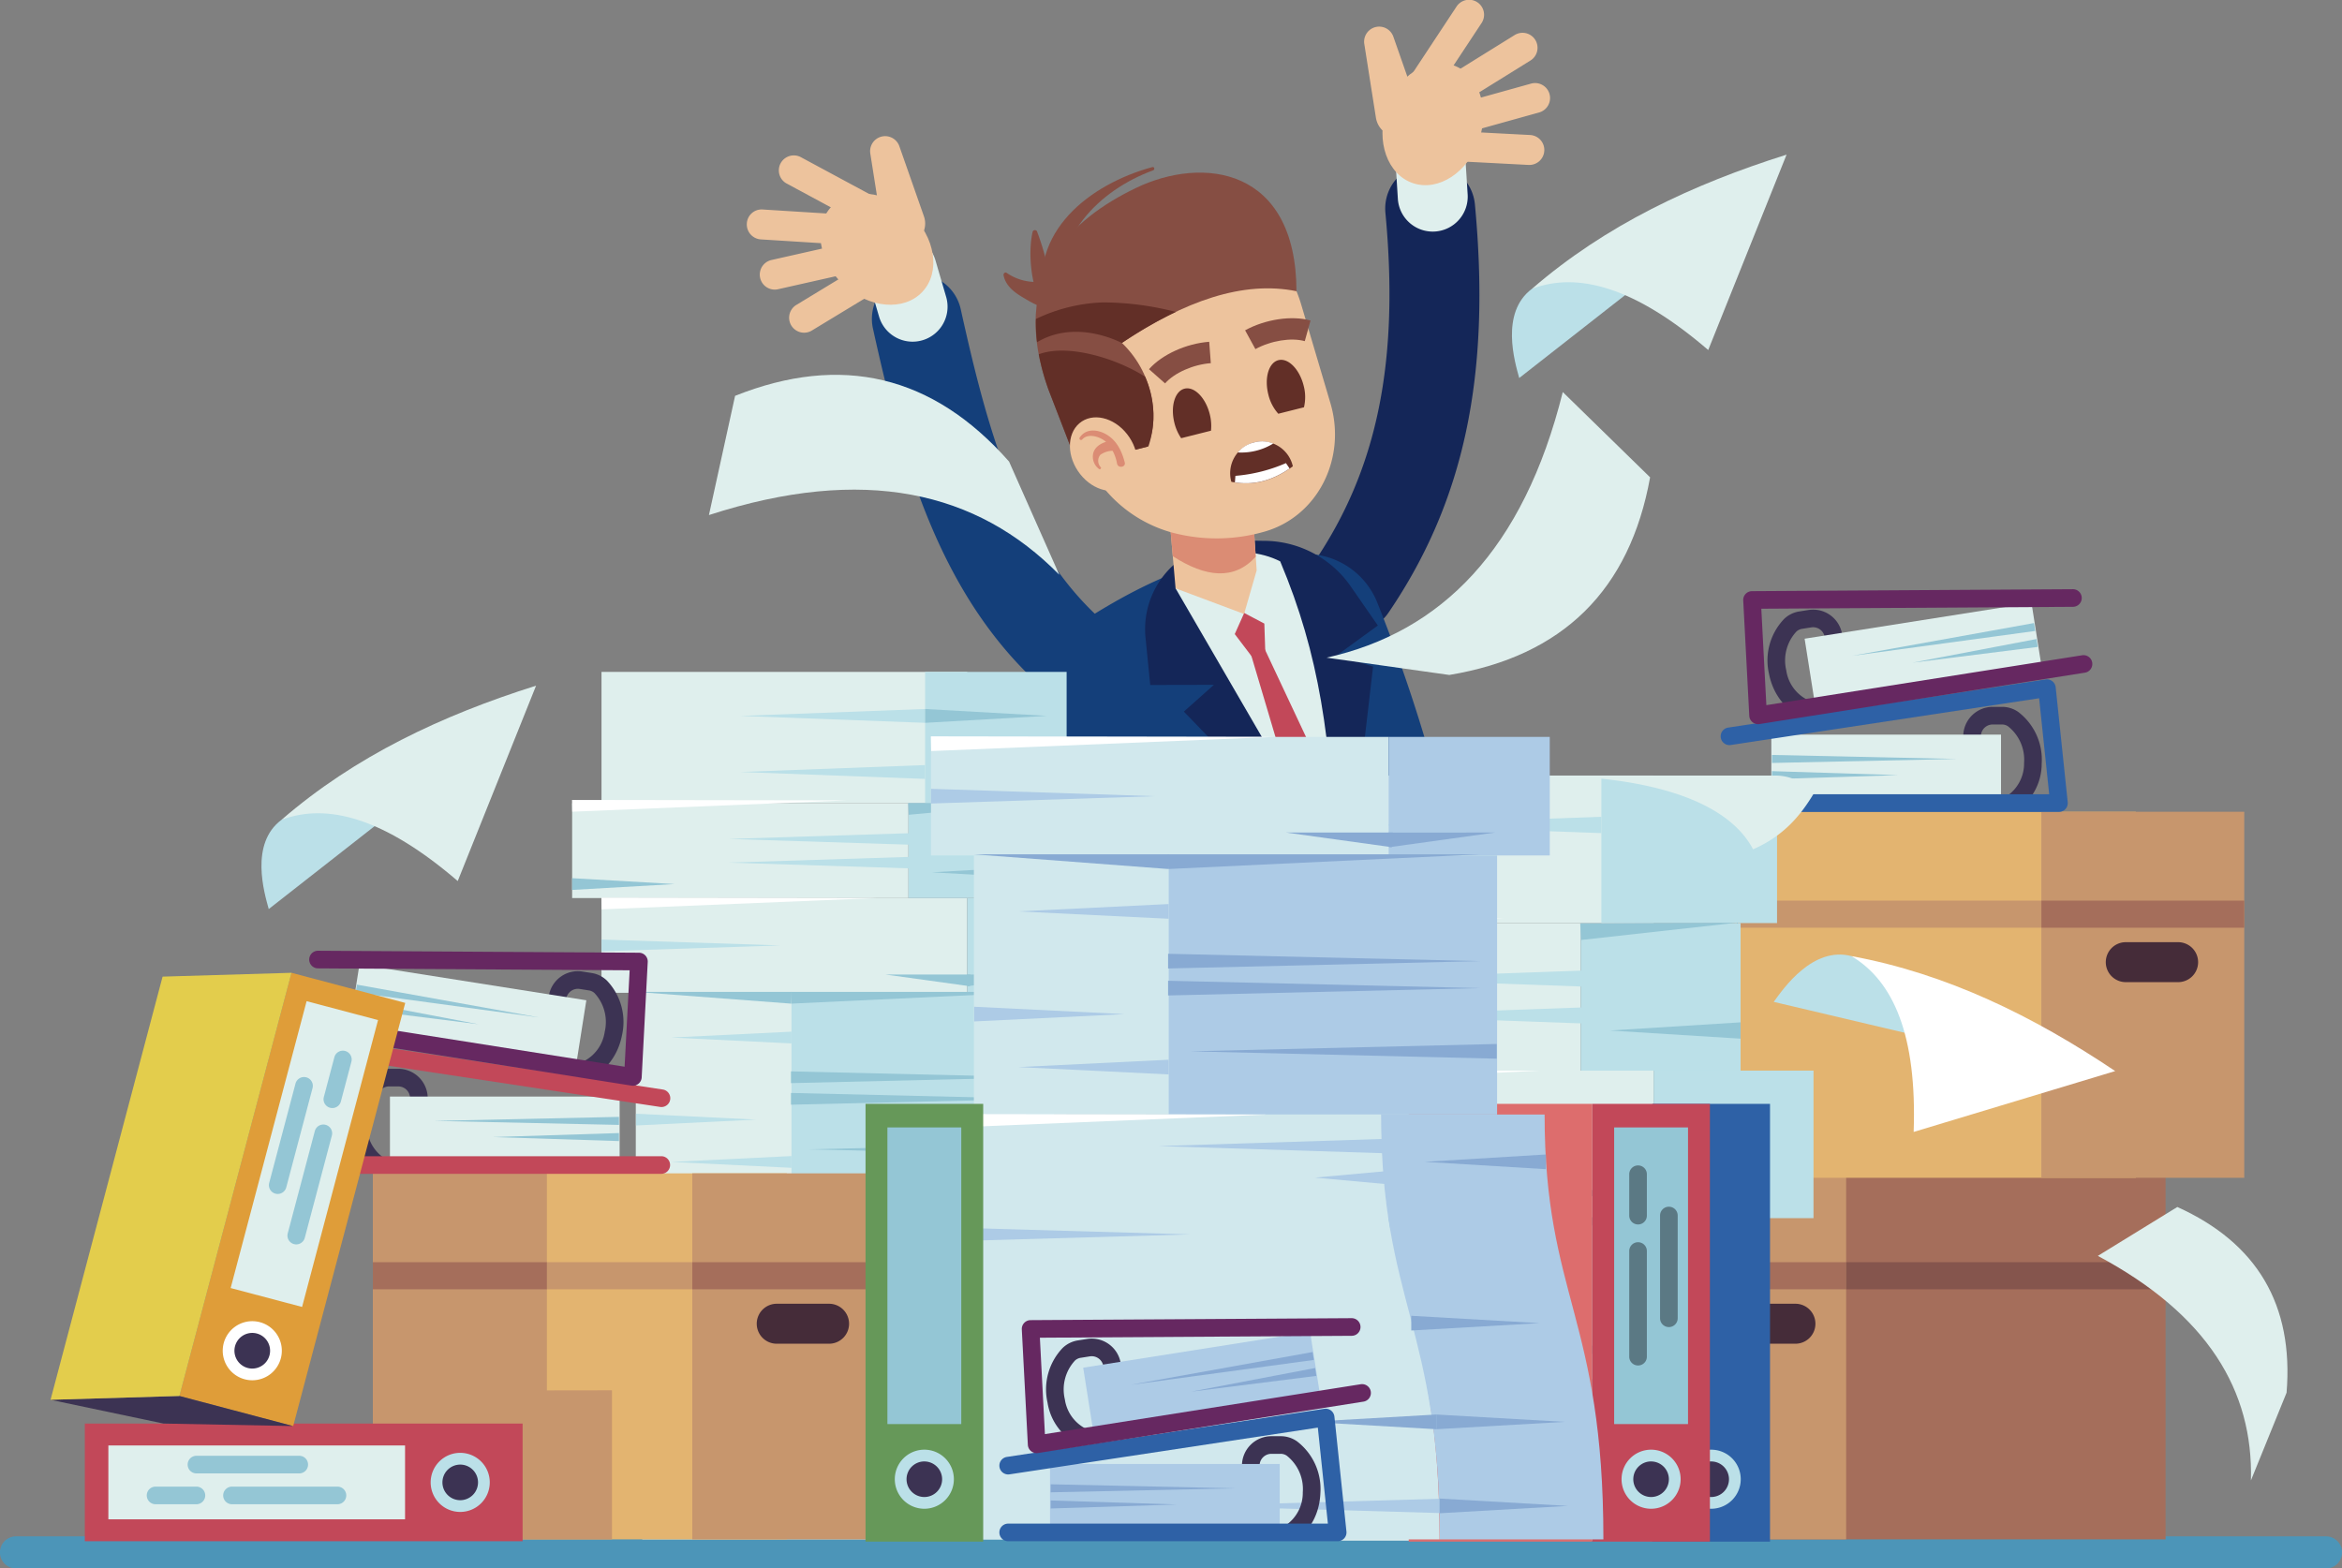 <svg xmlns="http://www.w3.org/2000/svg" width="533" height="357" viewBox="0 0 533 357"><rect x="0" y="0" width="533" height="357" fill="#808080" stroke="none"/><defs><style>.a{fill:#142658;}.b{fill:#dfefed;}.c{fill:#143f7a;}.d{fill:#c24859;}.e{fill:#edc39d;}.f{fill:#db8c74;}.g{fill:#864e43;}.h{fill:#622f27;}.i{fill:#fff;}.j{fill:#4c95b8;}.k{fill:#a56e5b;}.l{fill:#c7966d;}.m{fill:#85554d;}.n{fill:#452c39;}.o{fill:#e3b470;}.p{fill:#3c3353;}.q{fill:#94c6d5;}.r{fill:#2e61a6;}.s{fill:#662861;}.t{fill:#bbe0e8;}.u{fill:#dd6d6d;}.v{fill:#5b7984;}.w{fill:#d1e8ed;}.x{fill:#adcbe6;}.y{fill:#88aad3;}.z{fill:#df9d39;}.aa{fill:#e3cd4c;}.ab{fill:#669859;}</style></defs><g transform="translate(-1244 -1410)"><g transform="translate(1244 1410)"><g transform="translate(169.96 0)"><g transform="translate(27.339 23.739)"><g transform="translate(100.02)"><g transform="translate(0 13.494)"><path class="a" d="M140.736,421.892a10.23,10.23,0,0,1-8.451-15.982c14.395-21.166,19.392-45.688,16.206-79.5a10.229,10.229,0,1,1,20.368-1.922c3.666,38.89-2.4,67.549-19.656,92.928A10.214,10.214,0,0,1,140.736,421.892Z" transform="translate(-130.514 -315.211)"></path></g><g transform="translate(19.979)"><path class="b" d="M146.688,339.18a7.959,7.959,0,0,1-7.933-7.461l-.814-13.055a7.955,7.955,0,1,1,15.88-.995l.817,13.055a7.959,7.959,0,0,1-7.445,8.44C147.025,339.174,146.855,339.18,146.688,339.18Z" transform="translate(-137.925 -310.205)"></path></g></g><g transform="translate(42.179 101.922)"><path class="c" d="M134.511,467.19l73.741-15.971c-7.6-38.049-13.777-63.115-25.252-91.772a17.608,17.608,0,0,0-13.947-10.855c-18.071-2.475-33.744,3.216-50.545,13.591a20.053,20.053,0,0,0-8.251,23.872C117.092,405,130.26,454.728,134.511,467.19Z" transform="translate(-109.056 -348.016)"></path></g><g transform="translate(63.314 99.158)"><path class="a" d="M144.21,347.194c-7.742-.014-6.486-.981-13.88,1.423a19.7,19.7,0,0,0-13.335,20.735L118.057,380l14.489-.03-6.836,6.089,37.356,38.766,5.709-49.009-8.262-2.55,9.351-6.793-6.03-8.7A24.127,24.127,0,0,0,144.21,347.194Z" transform="translate(-116.896 -346.99)"></path></g><g transform="translate(70.243 101.927)"><path class="b" d="M119.467,356.267c1.58-7.674,15.009-10.623,23.81-6.141,9,21.363,11.551,40.485,12.694,69.032Z" transform="translate(-119.467 -348.018)"></path></g><g transform="translate(86.244 120.067)"><path class="d" d="M127.843,354.747l-2.44,1.264,11.721,39.466,8.782,12.271c-.235-5.89-.536-11.362-.938-16.551Z" transform="translate(-125.403 -354.747)"></path></g><g transform="translate(68.293 86.081)"><g transform="translate(0 0.001)"><path class="e" d="M120.694,366.235l15.589,5.836,2.865-9.928-1.337-20L118.744,343.8Z" transform="translate(-118.744 -342.139)"></path></g><g transform="translate(0.001)"><path class="f" d="M138.94,359.035l-1.129-16.9L118.744,343.8l1.313,15.117C127.532,363.731,134,364.467,138.94,359.035Z" transform="translate(-118.744 -342.139)"></path></g></g><g transform="translate(83.709 115.783)"><path class="d" d="M129,363.932l2.448-.87-.251-7.493-4.582-2.41-2.15,4.8Z" transform="translate(-124.463 -353.158)"></path></g><g transform="translate(0 29.777)"><g transform="translate(1.132 8.851)"><path class="c" d="M143.709,424.822a10.192,10.192,0,0,1-6.219-2.113c-27.2-20.864-36.364-53.8-43.418-85.739a10.229,10.229,0,1,1,19.977-4.41c6.5,29.428,14.136,57.225,35.892,73.919a10.227,10.227,0,0,1-6.232,18.344Z" transform="translate(-93.829 -324.535)"></path></g><path class="b" d="M103.8,345.508a7.961,7.961,0,0,1-7.634-5.725l-2.44-8.34A7.956,7.956,0,0,1,109,326.978l2.44,8.34a7.958,7.958,0,0,1-7.639,10.189Z" transform="translate(-93.409 -321.252)"></path></g><g transform="translate(38.382 15.552)"><g transform="translate(4.229 8.019)"><path class="e" d="M135.81,392.794h0a39.37,39.37,0,0,0,21.5-.213h0c11.893-3.523,18.511-16.589,14.777-29.183l-6.631-22.384c-4.76-16.058-20.91-25.433-36.073-20.939h0c-15.165,4.494-23.6,21.152-18.842,37.21l4.318,14.578A30.472,30.472,0,0,0,135.81,392.794Z" transform="translate(-109.217 -318.95)"></path></g><path class="g" d="M130.386,319.517c-14.257,6.9-29.239,19.788-19.772,45.92l4.955,12.82c.445,1.5,2.984,1.58,3.631,2.971l5.052-.642,8.691-2.186c2.809-4.965,2.232-16.1-5.647-23.662,14.225-9.534,27.606-14.246,39.728-11.772C166.944,314.778,145.743,312.08,130.386,319.517Z" transform="translate(-107.648 -315.975)"></path><g transform="translate(0.068 29.535)"><path class="h" d="M122.958,326.935a38.251,38.251,0,0,0-15.273,3.771,36.833,36.833,0,0,0,.251,5.286c9.246-5.5,19.519.361,19.317.167a96.37,96.37,0,0,1,12.257-7.054A66.879,66.879,0,0,0,122.958,326.935Z" transform="translate(-107.673 -326.932)"></path></g><g transform="translate(0.737 40.517)"><path class="h" d="M115.1,352.771c.445,1.5,2.984,1.58,3.631,2.971l1.6.229,12.529-3.157a21.762,21.762,0,0,0-.755-15.872c-6.407-4.1-17.5-7.591-24.19-5.106a51.633,51.633,0,0,0,2.229,8.114Z" transform="translate(-107.921 -331.006)"></path></g><g transform="translate(47.684 33.139)"><path class="g" d="M127.679,335.3l-2.342-4.281c4.62-2.526,10.6-3.418,14.891-2.232l-1.31,4.7C135.823,332.626,131.205,333.372,127.679,335.3Z" transform="translate(-125.337 -328.269)"></path></g><g transform="translate(25.814 38.502)"><path class="g" d="M120.879,339.728l-3.655-3.229c2.944-3.334,8.448-5.844,13.7-6.24l.367,4.866C127.287,335.425,123.006,337.32,120.879,339.728Z" transform="translate(-117.224 -330.258)"></path></g><g transform="translate(7.811 55.701)"><path class="e" d="M112.884,349.563c3.049,3.874,7.9,4.973,10.85,2.456s2.86-7.7-.186-11.572-7.9-4.973-10.847-2.456S109.838,345.689,112.884,349.563Z" transform="translate(-110.545 -336.638)"></path><g transform="translate(2.165 3.002)"><path class="f" d="M117.3,338.539c-2.008-1.092-4.512-1.237-5.885.8a.364.364,0,0,0,.59.426c1.412-1.582,4.332-.5,5.572.733a9.492,9.492,0,0,1,2.337,4.8c.248,1.121,2.041.814,1.755-.283C120.989,342.377,119.784,339.889,117.3,338.539Z" transform="translate(-111.349 -337.752)"></path></g><g transform="translate(5.214 5.334)"><path class="f" d="M116.5,338.63c-1.6.224-3.5,1.116-3.925,2.82a3.491,3.491,0,0,0,1.318,3.591c.251.194.617-.178.385-.413a2.126,2.126,0,0,1-.065-2.833,5.1,5.1,0,0,1,2.652-.9C118.327,340.762,117.974,338.425,116.5,338.63Z" transform="translate(-112.48 -338.617)"></path></g></g><g transform="translate(31.25 49.101)"><path class="h" d="M127.913,343.83a10.793,10.793,0,0,0-.286-3.766c-.946-3.76-3.512-6.356-5.734-5.8s-3.248,4.062-2.3,7.823a10.739,10.739,0,0,0,1.531,3.45Z" transform="translate(-119.241 -334.19)"></path></g><g transform="translate(52.619 42.612)"><path class="h" d="M135.63,342.584a10.038,10.038,0,0,0-.075-4.928c-.946-3.76-3.512-6.356-5.734-5.8s-3.248,4.062-2.3,7.823a10.027,10.027,0,0,0,2.267,4.375Z" transform="translate(-127.168 -331.783)"></path></g></g></g><g transform="translate(110.032 100.452)"><path class="h" d="M124.324,347.873c4.432.919,9.055.127,14-3.523h0a7.237,7.237,0,0,0-8.631-5.483l-.359.092a7.236,7.236,0,0,0-5.008,8.914Z" transform="translate(-124.086 -338.664)"></path><g transform="translate(1.055 4.961)"><path class="i" d="M136.09,340.5a36.084,36.084,0,0,1-11.5,2.9l-.116,1.483c3.96.625,8.079-.162,12.446-3.157Z" transform="translate(-124.477 -340.504)"></path></g><g transform="translate(1.71 0.002)"><path class="i" d="M132.791,339.162a6.758,6.758,0,0,0-4.175-.3l-.359.092a6.727,6.727,0,0,0-3.537,2.237A13.911,13.911,0,0,0,132.791,339.162Z" transform="translate(-124.72 -338.664)"></path></g></g><g transform="translate(67.122 38.014)"><path class="g" d="M133.333,315.517c-14.227,3.884-28.3,14.756-24.552,31.285.59,2.6,4.4,1.569,3.979-1-2.34-14.082,8.327-25,20.759-29.541C133.972,316.094,133.818,315.385,133.333,315.517Z" transform="translate(-108.167 -315.501)"></path></g><g transform="translate(64.552 52.372)"><path class="g" d="M111.069,328.959A60.327,60.327,0,0,0,108.7,321.1a.547.547,0,0,0-.992.116c-1.1,4.831-.367,12.607,2.272,16.848.833,1.342,3.356,1,3.237-.814C113.032,334.4,111.846,331.7,111.069,328.959Z" transform="translate(-107.214 -320.827)"></path></g><g transform="translate(58.428 62.035)"><path class="g" d="M117.14,328.752c-1.722-.941-2.8-2.111-4.782-2.2a11.65,11.65,0,0,1-6.7-2.065c-.367-.248-.784.145-.712.528.45,2.337,2.31,3.809,4.273,4.981,2.2,1.315,4.723,2.868,7.356,2.55C118.4,332.329,118.612,329.555,117.14,328.752Z" transform="translate(-104.942 -324.412)"></path></g><g transform="translate(0 30.988)"><g transform="translate(16.766 13.093)"><path class="e" d="M109.929,322.276c5.717,5.351,6.955,13.324,2.758,17.81s-12.233,3.779-17.953-1.574-6.955-13.324-2.758-17.807S104.209,316.923,109.929,322.276Z" transform="translate(-89.486 -317.751)"></path></g><g transform="translate(28.063)"><path class="e" d="M100.332,315.187l5.618,16.028a4.963,4.963,0,0,1-9.367,3.281,5.315,5.315,0,0,1-.218-.868L93.72,316.851a3.423,3.423,0,0,1,6.612-1.663Z" transform="translate(-93.677 -312.894)"></path></g><g transform="translate(7.203 4.331)"><path class="e" d="M108.173,331.467a3.39,3.39,0,0,1-1.615-.41L87.732,320.916a3.409,3.409,0,0,1,3.232-6l18.829,10.141a3.411,3.411,0,0,1-1.62,6.413Z" transform="translate(-85.939 -314.501)"></path></g><g transform="translate(0 16.687)"><path class="e" d="M106.7,327.159c-.07,0-.14,0-.213-.005L86.465,325.9a3.413,3.413,0,0,1-3.192-3.617,3.369,3.369,0,0,1,3.615-3.189l20.023,1.251a3.409,3.409,0,0,1-.21,6.812Z" transform="translate(-83.267 -319.085)"></path></g><g transform="translate(2.955 24.339)"><path class="e" d="M87.771,332.516a3.411,3.411,0,0,1-.747-6.739l16.732-3.771a3.411,3.411,0,0,1,1.5,6.655L88.52,332.43A3.425,3.425,0,0,1,87.771,332.516Z" transform="translate(-84.363 -321.924)"></path></g></g><g transform="translate(9.63 60.046)"><path class="e" d="M90.252,339.356a3.41,3.41,0,0,1-1.771-6.324l14.6-8.86A3.41,3.41,0,1,1,106.619,330l-14.6,8.858A3.377,3.377,0,0,1,90.252,339.356Z" transform="translate(-86.839 -323.674)"></path></g><g transform="translate(140.491)"><g transform="translate(4.171 14.345)"><path class="e" d="M137.869,317.07c-2.5,7.424.183,15.031,6,16.993s12.564-2.467,15.068-9.888-.186-15.031-6.006-16.99S140.371,309.649,137.869,317.07Z" transform="translate(-136.932 -306.72)"></path></g><g transform="translate(0 6.061)"><path class="e" d="M142.04,305.94l5.615,16.028a4.963,4.963,0,1,1-9.367,3.281,5.316,5.316,0,0,1-.218-.868l-2.642-16.775a3.423,3.423,0,0,1,6.612-1.666Z" transform="translate(-135.385 -303.647)"></path></g><g transform="translate(8.665)"><path class="e" d="M142.008,326.062a3.41,3.41,0,0,1-2.844-5.289l11.782-17.845a3.41,3.41,0,1,1,5.69,3.758l-11.783,17.845A3.4,3.4,0,0,1,142.008,326.062Z" transform="translate(-138.6 -301.399)"></path></g><g transform="translate(15.598 7.466)"><path class="e" d="M144.585,321.575a3.411,3.411,0,0,1-1.8-6.308l17.044-10.583a3.41,3.41,0,0,1,3.6,5.793L146.38,321.061A3.371,3.371,0,0,1,144.585,321.575Z" transform="translate(-141.172 -304.169)"></path></g><g transform="translate(18.923 18.922)"><path class="e" d="M145.815,319.842a3.411,3.411,0,0,1-.914-6.7l16.521-4.6a3.41,3.41,0,1,1,1.83,6.569l-16.521,4.6A3.384,3.384,0,0,1,145.815,319.842Z" transform="translate(-142.405 -308.418)"></path></g><g transform="translate(17.158 29.839)"><path class="e" d="M162.217,320.171c-.059,0-.119,0-.181,0l-17.052-.887a3.413,3.413,0,0,1-3.229-3.582,3.449,3.449,0,0,1,3.582-3.229l17.055.887a3.41,3.41,0,0,1-.175,6.814Z" transform="translate(-141.75 -312.468)"></path></g></g></g><g transform="translate(0 35.197)"><g transform="translate(0 314.495)"><path class="j" d="M549.118,438.883H23.391a3.654,3.654,0,0,1,0-7.308H549.118a3.654,3.654,0,0,1,0,7.308Z" transform="translate(-19.753 -431.575)"></path></g><g transform="translate(373.976 231.869)"><g transform="translate(24.671 0)"><rect class="k" width="94.202" height="83.317" transform="translate(94.202 83.317) rotate(180)"></rect></g><g transform="translate(0 0)"><rect class="l" width="46.176" height="83.317" transform="translate(46.176 83.317) rotate(180)"></rect></g><g transform="translate(0 20.225)"><rect class="k" width="46.176" height="6.17"></rect></g><g transform="translate(46.176 20.225)"><rect class="m" width="72.697" height="6.17"></rect></g><g transform="translate(18.17 29.684)"><path class="n" d="M182.648,421.033H170.733a4.548,4.548,0,0,1-4.55-4.55h0a4.549,4.549,0,0,1,4.55-4.548h11.915a4.548,4.548,0,0,1,4.548,4.548h0A4.547,4.547,0,0,1,182.648,421.033Z" transform="translate(-166.183 -411.935)"></path></g></g><g transform="translate(391.878 149.569)"><g transform="translate(0.001)"><rect class="o" width="94.202" height="83.317"></rect></g><g transform="translate(72.698)"><rect class="l" width="46.176" height="83.317"></rect></g><g transform="translate(72.698 20.226)"><rect class="k" width="46.176" height="6.171"></rect></g><g transform="translate(0 20.226)"><rect class="l" width="72.698" height="6.171"></rect></g><g transform="translate(87.363 29.684)"><path class="n" d="M203.043,390.334h11.915a4.546,4.546,0,0,0,4.548-4.547h0a4.549,4.549,0,0,0-4.548-4.55H203.043a4.551,4.551,0,0,0-4.55,4.55h0A4.549,4.549,0,0,0,203.043,390.334Z" transform="translate(-198.493 -381.236)"></path></g></g><g transform="translate(391.594 119.431)"><g transform="translate(55.209 6.262)"><path class="p" d="M198.557,384.942l-2.092-3.423a8.933,8.933,0,0,0,3.836-7.472,9.674,9.674,0,0,0-3.663-8.359,2.471,2.471,0,0,0-1.431-.407h-2.049a2.69,2.69,0,0,0-2.688,2.688V383.23h-4.011V367.968a6.707,6.707,0,0,1,6.7-6.7h2.049a6.425,6.425,0,0,1,3.766,1.156,13.666,13.666,0,0,1,5.337,11.769A12.912,12.912,0,0,1,198.557,384.942Z" transform="translate(-186.459 -361.269)"></path></g><g transform="translate(11.53 12.582)"><g transform="translate(0 0)"><rect class="b" width="52.273" height="14.727" transform="translate(52.273 14.727) rotate(180)"></rect></g><g transform="translate(0.15 4.624)"><path class="q" d="M212.405,366.242l-42.094.913v-1.826Z" transform="translate(-170.311 -365.329)"></path></g><g transform="translate(0.15 8.306)"><path class="q" d="M199.036,367.608l-28.725.913V366.7Z" transform="translate(-170.311 -366.695)"></path></g></g><g transform="translate(0)"><path class="r" d="M242.97,389.115H167.984a2.007,2.007,0,0,1,0-4.014h72.76l-2.289-21.851-70.172,10.64a2,2,0,0,1-.6-3.963l72.245-10.958a2.006,2.006,0,0,1,2.294,1.774l2.739,26.156a2,2,0,0,1-1.992,2.216Z" transform="translate(-165.978 -358.946)"></path></g></g><g transform="translate(396.726 98.911)"><g transform="translate(5.563 4.648)"><path class="p" d="M177.607,377.332c-3.715-1.528-6.467-5.159-7.362-9.712a13.656,13.656,0,0,1,3.431-12.456,6.409,6.409,0,0,1,3.542-1.733l2.024-.321a6.7,6.7,0,0,1,7.661,5.569l2.383,15.077-3.963.625-2.38-15.077a2.693,2.693,0,0,0-3.076-2.235l-2.024.323a2.458,2.458,0,0,0-1.35.625,9.677,9.677,0,0,0-2.313,8.828,8.927,8.927,0,0,0,4.952,6.779Z" transform="translate(-169.946 -353.026)"></path></g><g transform="translate(13.975 3.114)"><g transform="translate(0 0)"><g transform="translate(0)"><rect class="b" width="52.273" height="14.727" transform="translate(0 8.155) rotate(-8.975)"></rect></g></g><g transform="translate(10.77 4.591)"><path class="q" d="M177.062,361.629l41.436-7.469.285,1.8Z" transform="translate(-177.062 -354.161)"></path></g><g transform="translate(24.549 8.228)"><path class="q" d="M182.174,360.892,210.4,355.51l.285,1.8Z" transform="translate(-182.174 -355.51)"></path></g></g><g transform="translate(0)"><path class="s" d="M171.262,382.024a2,2,0,0,1-2-1.9l-1.375-26.263a2,2,0,0,1,1.989-2.111l73.07-.447h.011a2.006,2.006,0,0,1,.014,4.011l-70.97.434,1.148,21.945,71.868-11.351a2,2,0,1,1,.625,3.96L171.575,382A2.059,2.059,0,0,1,171.262,382.024Z" transform="translate(-167.882 -351.302)"></path></g></g><g transform="translate(264.685 141.327)"><g transform="translate(0 0)"><g transform="translate(18.027 100.742)"><rect class="b" width="81.738" height="73.398"></rect></g><g transform="translate(62.013 100.742)"><rect class="t" width="74.135" height="73.398"></rect></g><g transform="translate(8.344 67.162)"><rect class="b" width="103.312" height="33.581"></rect></g><g transform="translate(111.655 67.162)"><rect class="t" width="36.383" height="33.581"></rect></g><g transform="translate(8.344)"><rect class="b" width="103.312" height="33.581"></rect></g><g transform="translate(99.765)"><rect class="t" width="39.976" height="33.581"></rect></g><g transform="translate(0.046 33.581)"><rect class="b" width="95.014" height="33.581"></rect></g><g transform="translate(95.06 33.581)"><rect class="t" width="36.383" height="33.581"></rect></g><g transform="translate(47.553 9.386)"><path class="t" d="M136.539,372.675l52.212-1.859v3.718Z" transform="translate(-136.539 -370.816)"></path></g><g transform="translate(94.952 33.485)"><path class="q" d="M189.848,379.756l-35.509,3.938-.217-3.711Z" transform="translate(-154.123 -379.756)"></path></g><g transform="translate(61.816 100.424)"><path class="q" d="M212.351,404.589l-70.411,3.94-.11-3.716Z" transform="translate(-141.83 -404.589)"></path></g><g transform="translate(18.027 100.424)"><path class="q" d="M125.586,404.589l44.134.225-.175,3.713Z" transform="translate(-125.586 -404.589)"></path></g><g transform="translate(61.871 128.821)"><path class="q" d="M212.317,416.982l-70.466,1.859v-3.718Z" transform="translate(-141.851 -415.123)"></path></g><g transform="translate(61.871 136.464)"><path class="q" d="M212.317,419.818l-70.466,1.859v-3.717Z" transform="translate(-141.851 -417.959)"></path></g><g transform="translate(66.849 154.373)"><path class="q" d="M143.7,426.461,213,424.6v3.717Z" transform="translate(-143.698 -424.603)"></path></g><g transform="translate(101.698 56.175)"><path class="q" d="M156.626,390.032l29.745-1.859v3.717Z" transform="translate(-156.626 -388.174)"></path></g><g transform="translate(0.046 60.339)"><path class="q" d="M147.894,391.577l-28.979,1.859v-3.718Z" transform="translate(-118.915 -389.718)"></path></g><g transform="translate(44.234 44.349)"><path class="t" d="M135.308,385.645l52.212-1.859V387.5Z" transform="translate(-135.308 -383.786)"></path></g><g transform="translate(28.045 114.734)"><path class="t" d="M129.3,411.756,163.26,409.9v3.717Z" transform="translate(-129.302 -409.897)"></path></g><g transform="translate(28.045 158.839)"><path class="t" d="M129.3,428.118l33.958-1.859v3.717Z" transform="translate(-129.302 -426.259)"></path></g><g transform="translate(18.088 143.83)"><path class="t" d="M159.566,422.55l-33.958,1.859v-3.717Z" transform="translate(-125.608 -420.691)"></path></g><g transform="translate(8.344 82.093)"><path class="t" d="M172.546,399.647l-50.552,1.859v-3.717Z" transform="translate(-121.993 -397.789)"></path></g><g transform="translate(0 32.54)"><path class="i" d="M196.445,379.406l-77.455,3.787-.092-3.716Z" transform="translate(-118.898 -379.406)"></path></g><g transform="translate(8.297 67.162)"><path class="i" d="M199.524,392.249l-77.455,3.787-.092-3.716Z" transform="translate(-121.976 -392.249)"></path></g><g transform="translate(44.234 52.744)"><path class="t" d="M135.308,388.76,187.52,386.9v3.717Z" transform="translate(-135.308 -386.901)"></path></g><g transform="translate(111.495 94.256)"><path class="q" d="M184.421,402.3l-23.84,3.934-.321-3.7Z" transform="translate(-160.26 -402.301)"></path></g><g transform="translate(88.499 94.256)"><path class="q" d="M151.729,402.3l24.161.23-.321,3.7Z" transform="translate(-151.729 -402.301)"></path></g></g><g transform="translate(85.264)"><path class="b" d="M199.551,384.125c-6.208-11.793-25.522-16.791-49.022-16.791h54.05a11.753,11.753,0,0,1,8.836,4.006h0C210.533,376.127,206.784,380.963,199.551,384.125Z" transform="translate(-150.529 -367.334)"></path></g><g transform="translate(138.988 40.742)"><path class="t" d="M188.126,382.8c22.746,10.545,30.671,2.1,15.909,18.344l-33.576-7.925C172.653,390.182,179.352,380.5,188.126,382.8Z" transform="translate(-170.459 -382.448)"></path><g transform="translate(17.667 0.35)"><path class="i" d="M177.013,382.578c9.615,5.7,14.947,18.09,14.176,40.027l45.868-13.853C218.442,396.261,198.78,386.586,177.013,382.578Z" transform="translate(-177.013 -382.578)"></path></g></g><g transform="translate(212.748 98.201)"><path class="b" d="M215.915,403.764l-18.093,11.13c24.994,13.341,35.4,30.711,34.838,51.111l8.116-19.977C242.413,425.984,234.027,411.953,215.915,403.764Z" transform="translate(-197.822 -403.764)"></path></g></g><g transform="translate(376.05 216.057)"><g transform="translate(0 0)"><rect class="r" width="99.636" height="26.778" transform="translate(26.778 0) rotate(90)"></rect></g><g transform="translate(6.665 78.717)"><path class="p" d="M168.324,424.755a5.386,5.386,0,1,0,5.386,5.386A5.386,5.386,0,0,0,168.324,424.755Z" transform="translate(-161.598 -423.418)"></path><path class="t" d="M169.165,437.7a6.723,6.723,0,1,1,6.723-6.723A6.733,6.733,0,0,1,169.165,437.7Zm0-10.772a4.049,4.049,0,1,0,4.046,4.049A4.052,4.052,0,0,0,169.165,426.933Z" transform="translate(-162.439 -424.259)"></path></g></g><g transform="translate(320.599 216.057)"><g transform="translate(0 0)"><rect class="u" width="99.636" height="41.771" transform="translate(41.771 0) rotate(90)"></rect></g><g transform="translate(41.771 0)"><rect class="d" width="99.636" height="26.778" transform="translate(26.778 0) rotate(90)"></rect></g><g transform="translate(46.756 5.362)"><rect class="q" width="67.522" height="16.81" transform="translate(16.81 0) rotate(90)"></rect></g><g transform="translate(48.437 78.717)"><path class="p" d="M163.2,424.755a5.386,5.386,0,1,0,5.389,5.386A5.386,5.386,0,0,0,163.2,424.755Z" transform="translate(-156.473 -423.418)"></path><path class="t" d="M164.04,437.7a6.723,6.723,0,1,1,6.723-6.723A6.732,6.732,0,0,1,164.04,437.7Zm0-10.772a4.049,4.049,0,1,0,4.046,4.049A4.055,4.055,0,0,0,164.04,426.933Z" transform="translate(-157.314 -424.259)"></path></g><g transform="translate(50.189 14.055)"><g transform="translate(7.014 9.356)"><path class="v" d="M162.572,431.137a2.007,2.007,0,0,1-2.006-2.006V405.748a2.007,2.007,0,0,1,4.014,0v23.384A2.008,2.008,0,0,1,162.572,431.137Z" transform="translate(-160.566 -403.742)"></path></g><path class="v" d="M159.97,413.663a2.005,2.005,0,0,1-2.006-2.005v-9.381a2.006,2.006,0,1,1,4.011,0v9.381A2.005,2.005,0,0,1,159.97,413.663Z" transform="translate(-157.964 -400.271)"></path><g transform="translate(0 17.392)"><path class="v" d="M159.97,434.822a2,2,0,0,1-2.006-2.005V408.729a2.006,2.006,0,0,1,4.011,0v24.088A2,2,0,0,1,159.97,434.822Z" transform="translate(-157.964 -406.723)"></path></g></g></g><g transform="translate(130.182 117.736)"><g transform="translate(14.512 73.04)"><rect class="b" width="65.848" height="47.133"></rect></g><g transform="translate(49.947 73.04)"><rect class="t" width="59.724" height="47.133"></rect></g><g transform="translate(6.711 51.476)"><rect class="b" width="83.228" height="21.564"></rect></g><g transform="translate(89.939 51.476)"><rect class="t" width="29.31" height="21.564"></rect></g><g transform="translate(6.711)"><rect class="b" width="83.228" height="29.912"></rect></g><g transform="translate(80.36)"><rect class="t" width="32.204" height="29.912"></rect></g><g transform="translate(0.026 29.912)"><rect class="b" width="76.544" height="21.564"></rect></g><g transform="translate(76.57 29.912)"><rect class="t" width="29.31" height="21.564"></rect></g><g transform="translate(5.285 120.175)"><path class="b" d="M164.235,480.442H81.008c0-38.642-10.693-43.294-10.693-77.278h83.227C153.542,436.328,164.235,440.016,164.235,480.442Z" transform="translate(-70.315 -403.164)"></path></g><g transform="translate(88.558 120.175)"><path class="t" d="M141.655,480.442H111.9c0-38.642-10.7-43.294-10.7-77.278h29.754C130.961,436.328,141.655,440.016,141.655,480.442Z" transform="translate(-101.207 -403.164)"></path></g><g transform="translate(38.298 8.442)"><path class="t" d="M82.562,363.289l42.062-1.575v3.149Z" transform="translate(-82.562 -361.714)"></path></g><g transform="translate(38.298 21.207)"><path class="t" d="M82.562,368.024l42.062-1.574V369.6Z" transform="translate(-82.562 -366.45)"></path></g><g transform="translate(76.508 29.85)"><path class="q" d="M125.492,369.656l-28.631,2.672-.124-2.671Z" transform="translate(-96.737 -369.656)"></path></g><g transform="translate(80.36 8.442)"><path class="q" d="M125.9,363.276l-27.735,1.588v-3.149Z" transform="translate(-98.166 -361.714)"></path></g><g transform="translate(49.801 72.835)"><path class="q" d="M143.628,385.6l-56.736,2.674-.063-2.673Z" transform="translate(-86.829 -385.602)"></path></g><g transform="translate(14.512 72.835)"><path class="q" d="M73.738,385.6h35.428l-.1,2.672Z" transform="translate(-73.738 -385.602)"></path></g><g transform="translate(49.832 90.927)"><path class="q" d="M143.609,393.651l-56.768,1.337v-2.674Z" transform="translate(-86.841 -392.314)"></path></g><g transform="translate(49.832 95.836)"><path class="q" d="M143.609,395.472l-56.768,1.337v-2.674Z" transform="translate(-86.841 -394.135)"></path></g><g transform="translate(53.843 107.336)"><path class="q" d="M88.329,399.738,145.1,398.4v2.674Z" transform="translate(-88.329 -398.401)"></path></g><g transform="translate(96.516 127.439)"><path class="q" d="M104.159,407.2l22.036-1.337v2.674Z" transform="translate(-104.159 -405.859)"></path></g><g transform="translate(81.918 44.278)"><path class="q" d="M98.744,376.345l23.346-1.337v2.674Z" transform="translate(-98.744 -375.008)"></path></g><g transform="translate(0.026 46.952)"><path class="q" d="M91.71,377.337l-23.346,1.337V376Z" transform="translate(-68.364 -376)"></path></g><g transform="translate(35.624 36.683)"><path class="t" d="M81.57,373.528l42.062-1.337v2.674Z" transform="translate(-81.57 -372.191)"></path></g><g transform="translate(22.582 81.882)"><path class="t" d="M76.732,390.3l27.356-1.337v2.674Z" transform="translate(-76.732 -388.958)"></path></g><g transform="translate(22.582 110.203)"><path class="t" d="M76.732,400.8l27.356-1.337v2.674Z" transform="translate(-76.732 -399.465)"></path></g><g transform="translate(14.561 100.566)"><path class="t" d="M101.112,397.226l-27.356,1.337V395.89Z" transform="translate(-73.756 -395.89)"></path></g><g transform="translate(6.711 60.921)"><path class="t" d="M111.569,382.519l-40.725,1.337v-2.674Z" transform="translate(-70.844 -381.183)"></path></g><g transform="translate(48.106 124.571)"><path class="t" d="M86.2,406.132l42.062-1.337v2.674Z" transform="translate(-86.201 -404.795)"></path></g><g transform="translate(76.545 130.306)"><path class="t" d="M96.751,408.26l14.664-1.337V409.6Z" transform="translate(-96.751 -406.922)"></path></g><g transform="translate(53.818 190.023)"><path class="t" d="M88.319,430.413l46.749-1.337v2.674Z" transform="translate(-88.319 -429.076)"></path></g><g transform="translate(0 29.146)"><path class="i" d="M130.816,369.493l-62.408,2.575-.053-2.673Z" transform="translate(-68.354 -369.395)"></path></g><g transform="translate(6.684 51.378)"><path class="i" d="M133.3,377.74l-62.408,2.575-.053-2.673Z" transform="translate(-70.834 -377.642)"></path></g><g transform="translate(99.207 190.023)"><path class="q" d="M128.5,430.413l-23.346,1.337v-2.674Z" transform="translate(-105.158 -429.076)"></path></g><g transform="translate(94.058 156.777)"><path class="q" d="M126.593,418.079l-23.346,1.337v-2.674Z" transform="translate(-103.247 -416.743)"></path></g><g transform="translate(75.271 174.737)"><path class="q" d="M96.278,424.742l23.346-1.337v2.674Z" transform="translate(-96.278 -423.405)"></path></g><g transform="translate(98.616 174.737)"><path class="q" d="M128.284,424.742l-23.346,1.337v-2.674Z" transform="translate(-104.939 -423.405)"></path></g><g transform="translate(5.348 120.075)"><path class="i" d="M132.8,403.225,70.391,405.8l-.053-2.673Z" transform="translate(-70.338 -403.127)"></path></g><g transform="translate(35.624 42.074)"><path class="t" d="M81.57,375.528l42.062-1.337v2.674Z" transform="translate(-81.57 -374.191)"></path></g><g transform="translate(89.847 68.875)"><path class="q" d="M121.112,384.133,101.869,386.8l-.184-2.668Z" transform="translate(-101.685 -384.133)"></path></g><g transform="translate(71.284 68.875)"><path class="q" d="M94.8,384.133l19.427,0-.184,2.668Z" transform="translate(-94.799 -384.133)"></path></g><g transform="translate(7.106 140.637)"><path class="t" d="M117.739,412.092l-46.749,1.337v-2.674Z" transform="translate(-70.991 -410.755)"></path></g></g><g transform="translate(210.096 132.408)"><g transform="translate(11.547 27.105)"><rect class="w" width="82.395" height="58.977"></rect></g><g transform="translate(55.886 27.105)"><rect class="x" width="74.732" height="58.977"></rect></g><g transform="translate(1.786 0.122)"><rect class="w" width="104.142" height="26.983"></rect></g><g transform="translate(105.928 0.122)"><rect class="x" width="36.676" height="26.983"></rect></g><g transform="translate(0 86.083)"><path class="w" d="M215.749,492.657H111.607c0-48.349-13.384-54.174-13.384-96.7H202.365C202.365,437.456,215.749,442.071,215.749,492.657Z" transform="translate(-98.223 -395.96)"></path></g><g transform="translate(104.201 86.083)"><path class="x" d="M187.489,492.657H150.26c0-48.349-13.381-54.174-13.381-96.7h37.229C174.108,437.456,187.489,442.071,187.489,492.657Z" transform="translate(-136.879 -395.96)"></path></g><g transform="translate(55.704 26.849)"><path class="y" d="M189.96,373.986l-70.993,3.345-.079-3.345Z" transform="translate(-118.888 -373.986)"></path></g><g transform="translate(11.547 26.849)"><path class="y" d="M102.507,373.986h44.331l-.126,3.343Z" transform="translate(-102.507 -373.986)"></path></g><g transform="translate(55.743 49.487)"><path class="y" d="M189.935,384.057,118.9,385.729v-3.346Z" transform="translate(-118.902 -382.384)"></path></g><g transform="translate(55.743 55.629)"><path class="y" d="M189.935,386.335,118.9,388.008v-3.346Z" transform="translate(-118.902 -384.662)"></path></g><g transform="translate(60.762 70.019)"><path class="y" d="M120.764,391.673,190.532,390v3.346Z" transform="translate(-120.764 -390.001)"></path></g><g transform="translate(114.158 95.173)"><path class="y" d="M140.573,401l27.574-1.673v3.345Z" transform="translate(-140.573 -399.332)"></path></g><g transform="translate(21.646 38.168)"><path class="x" d="M106.253,379.857l34.231-1.673v3.345Z" transform="translate(-106.253 -378.185)"></path></g><g transform="translate(21.646 73.607)"><path class="x" d="M106.253,393l34.231-1.673v3.346Z" transform="translate(-106.253 -391.332)"></path></g><g transform="translate(11.609 61.547)"><path class="x" d="M136.76,388.531,102.53,390.2v-3.346Z" transform="translate(-102.53 -386.858)"></path></g><g transform="translate(1.786 11.941)"><path class="x" d="M149.844,370.128,98.885,371.8v-3.346Z" transform="translate(-98.885 -368.455)"></path></g><g transform="translate(53.584 91.585)"><path class="x" d="M118.1,399.674,170.733,398v3.346Z" transform="translate(-118.101 -398.001)"></path></g><g transform="translate(89.169 98.761)"><path class="x" d="M131.3,402.336l18.348-1.673v3.346Z" transform="translate(-131.302 -400.663)"></path></g><g transform="translate(60.73 173.484)"><path class="x" d="M120.752,430.056l58.5-1.673v3.346Z" transform="translate(-120.752 -428.383)"></path></g><g transform="translate(1.753)"><path class="i" d="M177.031,364.148,98.94,367.37l-.066-3.345Z" transform="translate(-98.873 -364.025)"></path></g><g transform="translate(117.525 173.484)"><path class="y" d="M171.034,430.056l-29.212,1.673v-3.346Z" transform="translate(-141.822 -428.383)"></path></g><g transform="translate(111.082 131.884)"><path class="y" d="M168.643,414.624,139.431,416.3v-3.346Z" transform="translate(-139.431 -412.951)"></path></g><g transform="translate(87.574 154.357)"><path class="y" d="M130.711,422.96l29.212-1.673v3.345Z" transform="translate(-130.711 -421.288)"></path></g><g transform="translate(116.786 154.357)"><path class="y" d="M170.76,422.96l-29.212,1.673v-3.345Z" transform="translate(-141.548 -421.288)"></path></g><g transform="translate(0.08 85.959)"><path class="i" d="M176.41,396.037l-78.091,3.223-.067-3.345Z" transform="translate(-98.253 -395.914)"></path></g><g transform="translate(105.813 21.893)"><path class="y" d="M161.786,372.147l-24.078,3.342-.231-3.338Z" transform="translate(-137.477 -372.147)"></path></g><g transform="translate(82.585 21.893)"><path class="y" d="M128.86,372.147l24.309,0-.231,3.338Z" transform="translate(-128.86 -372.147)"></path></g><g transform="translate(2.28 111.688)"><path class="x" d="M157.565,407.132l-58.5,1.673v-3.346Z" transform="translate(-99.069 -405.459)"></path></g></g><g transform="translate(84.859 231.869)"><rect class="o" width="94.202" height="83.317"></rect><g transform="translate(72.698)"><rect class="l" width="46.176" height="83.317"></rect></g><path class="l" d="M51.429,484.24h54.413V450.305l-14.813.022v-49.4h-39.6Z" transform="translate(-51.429 -400.923)"></path><g transform="translate(72.698 20.225)"><rect class="k" width="46.176" height="6.17"></rect></g><g transform="translate(0.001 20.225)"><rect class="l" width="72.697" height="6.17"></rect></g><g transform="translate(0.001 20.225)"><rect class="k" width="39.6" height="6.17"></rect></g><g transform="translate(87.362 29.684)"><path class="n" d="M88.388,421.033H100.3a4.549,4.549,0,0,0,4.55-4.55h0a4.551,4.551,0,0,0-4.55-4.548H88.388a4.551,4.551,0,0,0-4.55,4.548h0A4.549,4.549,0,0,0,88.388,421.033Z" transform="translate(-83.838 -411.935)"></path></g></g><g transform="translate(11.504 181.205)"><g transform="translate(62.048 20.607)"><g transform="translate(5.925 6.263)"><path class="p" d="M55,415.766c-3.429-2.089-5.58-6.108-5.755-10.742a13.664,13.664,0,0,1,5.335-11.769,6.42,6.42,0,0,1,3.771-1.159H60.4a6.707,6.707,0,0,1,6.7,6.7v15.26H63.087v-15.26a2.69,2.69,0,0,0-2.688-2.688H58.354a2.479,2.479,0,0,0-1.431.407,9.669,9.669,0,0,0-3.666,8.359,8.925,8.925,0,0,0,3.833,7.469Z" transform="translate(-49.237 -392.096)"></path></g><g transform="translate(15.193 12.583)"><rect class="b" width="52.274" height="14.727"></rect><g transform="translate(10.029 4.624)"><path class="q" d="M56.4,397.069l42.094-.913v1.826Z" transform="translate(-56.396 -396.156)"></path></g><g transform="translate(23.398 8.306)"><path class="q" d="M61.355,398.435l28.725-.913v1.826Z" transform="translate(-61.355 -397.522)"></path></g></g><path class="d" d="M124.028,419.943H49.045a2,2,0,0,1-1.995-2.213l2.739-26.158a2.006,2.006,0,0,1,.768-1.377,1.975,1.975,0,0,1,1.526-.4l72.245,10.958a2,2,0,1,1-.6,3.963L53.56,394.078l-2.291,21.853h72.76a2.006,2.006,0,0,1,0,4.011Z" transform="translate(-47.039 -389.773)"></path></g><g transform="translate(56.46)"><g transform="translate(54.549 4.649)"><path class="p" d="M76.882,408.16l-1.528-3.706a8.945,8.945,0,0,0,4.955-6.785,9.675,9.675,0,0,0-2.316-8.825,2.5,2.5,0,0,0-1.353-.625l-2.024-.321a2.7,2.7,0,0,0-3.07,2.237l-2.383,15.074-3.96-.625,2.38-15.076a6.71,6.71,0,0,1,7.661-5.572l2.024.323a6.392,6.392,0,0,1,3.542,1.733,13.65,13.65,0,0,1,3.434,12.451C83.349,402.995,80.6,406.629,76.882,408.16Z" transform="translate(-65.202 -383.853)"></path></g><g transform="translate(11.546 3.117)"><g transform="translate(0 0)"><rect class="b" width="52.273" height="14.726" transform="translate(51.633 22.701) rotate(-171.025)"></rect></g><g transform="translate(1.44 4.591)"><path class="q" d="M91.5,392.456l-41.721-5.665.285-1.8Z" transform="translate(-49.783 -384.987)"></path></g><g transform="translate(0.866 8.228)"><path class="q" d="M78.086,391.72,49.57,388.14l.285-1.8Z" transform="translate(-49.57 -386.337)"></path></g></g><path class="s" d="M121.036,412.853a2.063,2.063,0,0,1-.313-.024l-74.065-11.7a2,2,0,1,1,.625-3.96l71.868,11.351,1.148-21.945-70.97-.437a2.006,2.006,0,0,1,.013-4.011h.011l73.07.45a2,2,0,0,1,1.992,2.111l-1.377,26.263a2,2,0,0,1-2,1.9Z" transform="translate(-44.966 -382.128)"></path></g><g transform="translate(7.797 107.62)"><rect class="d" width="99.636" height="26.778"></rect><g transform="translate(5.362 4.984)"><rect class="b" width="67.522" height="16.81"></rect></g><g transform="translate(78.717 6.663)"><path class="p" d="M56.611,430.407A5.386,5.386,0,1,0,62,425.021,5.384,5.384,0,0,0,56.611,430.407Z" transform="translate(-55.274 -423.681)"></path><path class="t" d="M62.838,437.975a6.726,6.726,0,1,1,6.723-6.723A6.731,6.731,0,0,1,62.838,437.975Zm0-10.774a4.05,4.05,0,1,0,4.049,4.052A4.053,4.053,0,0,0,62.838,427.2Z" transform="translate(-56.115 -424.524)"></path></g><g transform="translate(14.055 7.332)"><g transform="translate(9.356)"><path class="q" d="M60.988,428.786H37.6a2.007,2.007,0,0,1,0-4.014H60.988a2.007,2.007,0,0,1,0,4.014Z" transform="translate(-35.598 -424.772)"></path></g><g transform="translate(0 7.019)"><path class="q" d="M43.516,431.387H34.133a2.006,2.006,0,0,1,0-4.011h9.383a2.006,2.006,0,0,1,0,4.011Z" transform="translate(-32.127 -427.376)"></path></g><g transform="translate(17.392 7.019)"><path class="q" d="M64.672,431.387H40.585a2.006,2.006,0,0,1,0-4.011H64.672a2.006,2.006,0,0,1,0,4.011Z" transform="translate(-38.579 -427.376)"></path></g></g></g><g transform="translate(0 5.02)"><g transform="translate(29.336 0)"><rect class="z" width="99.636" height="26.779" transform="matrix(-0.256, 0.967, -0.967, -0.256, 51.386, 6.853)"></rect></g><g transform="translate(0 96.318)"><path class="p" d="M53.356,419.722l-29.336.872L49.72,426l29.523.571Z" transform="translate(-24.021 -419.722)"></path></g><path class="aa" d="M53.356,480.308l25.5-96.318-29.336.872-25.5,96.318Z" transform="translate(-24.021 -383.99)"></path><g transform="translate(41 6.459)"><rect class="b" width="67.522" height="16.81" transform="matrix(-0.256, 0.967, -0.967, -0.256, 33.531, 4.302)"></rect></g><g transform="translate(39.187 79.293)"><path class="p" d="M45.82,414.083a5.386,5.386,0,1,1-6.585,3.828A5.387,5.387,0,0,1,45.82,414.083Z" transform="translate(-37.717 -412.563)"></path><path class="i" d="M45.281,426.857a6.724,6.724,0,1,1,6.5-5A6.718,6.718,0,0,1,45.281,426.857Zm0-10.777a4.057,4.057,0,1,0,1.043.137A4.032,4.032,0,0,0,45.278,416.08Z" transform="translate(-38.558 -413.406)"></path></g><g transform="translate(49.696 17.701)"><g transform="translate(0 6.015)"><path class="q" d="M44.463,419.41a2.008,2.008,0,0,1-1.941-2.52l5.984-22.6a2.006,2.006,0,0,1,3.879,1.027l-5.984,22.6A2.009,2.009,0,0,1,44.463,419.41Z" transform="translate(-42.456 -392.788)"></path></g><g transform="translate(12.434)"><path class="q" d="M49.077,403.642a1.981,1.981,0,0,1-.515-.067,2,2,0,0,1-1.426-2.45l2.4-9.073a2.005,2.005,0,0,1,3.876,1.027l-2.4,9.071A2.006,2.006,0,0,1,49.077,403.642Z" transform="translate(-47.069 -390.557)"></path></g><g transform="translate(4.218 16.812)"><path class="q" d="M46.029,424.1a2.008,2.008,0,0,1-1.941-2.52l6.165-23.285a2.006,2.006,0,0,1,3.879,1.024L47.967,422.6A2.012,2.012,0,0,1,46.029,424.1Z" transform="translate(-44.021 -396.793)"></path></g></g></g></g><g transform="translate(227.439 285.441)"><g transform="translate(55.209 6.26)"><path class="p" d="M137.184,446.792l-2.089-3.421a8.953,8.953,0,0,0,3.836-7.478,9.669,9.669,0,0,0-3.666-8.354,2.466,2.466,0,0,0-1.431-.41h-2.049a2.691,2.691,0,0,0-2.688,2.688v15.265h-4.011V429.818a6.707,6.707,0,0,1,6.7-6.7h2.049a6.422,6.422,0,0,1,3.766,1.159,13.648,13.648,0,0,1,5.337,11.766C142.764,440.684,140.615,444.7,137.184,446.792Z" transform="translate(-125.086 -423.119)"></path></g><g transform="translate(11.53 12.582)"><g transform="translate(0 0)"><rect class="x" width="52.274" height="14.727" transform="translate(52.274 14.727) rotate(180)"></rect></g><g transform="translate(0.151 4.624)"><path class="y" d="M151.032,428.093l-42.094.913V427.18Z" transform="translate(-108.938 -427.18)"></path></g><g transform="translate(0.151 8.306)"><path class="y" d="M137.663,429.459l-28.725.913v-1.826Z" transform="translate(-108.938 -428.546)"></path></g></g><path class="r" d="M181.6,450.964H106.613a2.005,2.005,0,1,1,0-4.011H179.37L177.082,425.1l-70.169,10.64a2.005,2.005,0,0,1-.6-3.965l72.248-10.955a1.98,1.98,0,0,1,1.526.393,2.013,2.013,0,0,1,.768,1.38l2.739,26.155a2,2,0,0,1-1.995,2.213Z" transform="translate(-104.605 -420.797)"></path></g><g transform="translate(232.542 264.834)"><g transform="translate(5.563 4.651)"><path class="p" d="M116.232,439.183a12.908,12.908,0,0,1-7.359-9.712,13.657,13.657,0,0,1,3.432-12.459,6.426,6.426,0,0,1,3.545-1.733l2.024-.321a6.7,6.7,0,0,1,7.658,5.572l2.383,15.074-3.963.628-2.383-15.077a2.684,2.684,0,0,0-3.07-2.235l-2.024.321a2.457,2.457,0,0,0-1.353.625,9.681,9.681,0,0,0-2.313,8.831,8.932,8.932,0,0,0,4.952,6.78Z" transform="translate(-108.573 -414.877)"></path></g><g transform="translate(13.976 3.116)"><g transform="translate(0 0)"><g transform="translate(0)"><rect class="x" width="52.273" height="14.726" transform="translate(0 8.155) rotate(-8.975)"></rect></g></g><g transform="translate(10.77 4.591)"><path class="y" d="M115.689,423.48l41.436-7.469.285,1.8Z" transform="translate(-115.689 -416.011)"></path></g><g transform="translate(24.549 8.228)"><path class="y" d="M120.8,422.743l28.231-5.383.285,1.8Z" transform="translate(-120.801 -417.36)"></path></g></g><path class="s" d="M109.889,443.876a2,2,0,0,1-2-1.9l-1.375-26.263A2.009,2.009,0,0,1,108.5,413.6l73.07-.447h.013a2.007,2.007,0,0,1,.011,4.014l-70.967.434,1.146,21.942,71.868-11.351a2,2,0,1,1,.625,3.96L110.2,443.85A1.778,1.778,0,0,1,109.889,443.876Z" transform="translate(-106.509 -413.152)"></path></g><g transform="translate(196.981 216.057)"><rect class="ab" width="99.636" height="26.778" transform="translate(26.778 0) rotate(90)"></rect></g><g transform="translate(201.959 221.419)"><rect class="q" width="67.522" height="16.81" transform="translate(16.81 0) rotate(90)"></rect></g><g transform="translate(203.64 294.774)"><path class="p" d="M101.554,424.755a5.386,5.386,0,1,0,5.386,5.386A5.384,5.384,0,0,0,101.554,424.755Z" transform="translate(-94.831 -423.418)"></path><path class="t" d="M102.395,437.7a6.723,6.723,0,1,1,6.723-6.723A6.731,6.731,0,0,1,102.395,437.7Zm0-10.772a4.049,4.049,0,1,0,4.049,4.049A4.054,4.054,0,0,0,102.395,426.933Z" transform="translate(-95.672 -424.259)"></path></g><g transform="translate(59.504 120.867)"><g transform="translate(0 17.326)"><path class="t" d="M46.382,379.14c22.441-11.176,20.8-22.64,24.263-.965L43.484,399.446C42.487,395.837,39.1,384.556,46.382,379.14Z" transform="translate(-41.827 -365.923)"></path></g><g transform="translate(4.555)"><path class="b" d="M43.517,390.039c10.454-3.949,23.465-.372,40.113,13.928l17.831-44.472C80.08,366.231,60.243,375.545,43.517,390.039Z" transform="translate(-43.517 -359.495)"></path></g></g><g transform="translate(344.093)"><g transform="translate(0 17.326)"><path class="t" d="M152.655,334.1c22.444-11.176,20.8-22.64,24.263-.968l-27.161,21.271C148.76,350.8,145.377,339.515,152.655,334.1Z" transform="translate(-148.1 -320.883)"></path></g><g transform="translate(4.555)"><path class="b" d="M149.79,345c10.456-3.952,23.465-.375,40.116,13.928l17.831-44.472C186.353,321.192,166.516,330.5,149.79,345Z" transform="translate(-149.79 -314.456)"></path></g></g></g><g transform="translate(301.911 89.233)"><path class="b" d="M206.006,354.053l-19.875-19.414c-8.968,35.951-27.695,54.675-53.75,60.457l27.924,3.938C186.253,394.732,201.38,379.631,206.006,354.053Z" transform="translate(-132.381 -334.639)"></path></g><g transform="translate(161.339 85.316)"><path class="b" d="M85.9,337.952l-5.952,27.137c35.25-11.419,61.045-5.44,79.741,13.6l-11.437-25.775C130.865,333.18,110.047,328.336,85.9,337.952Z" transform="translate(-79.945 -333.172)"></path></g></g></g></svg>